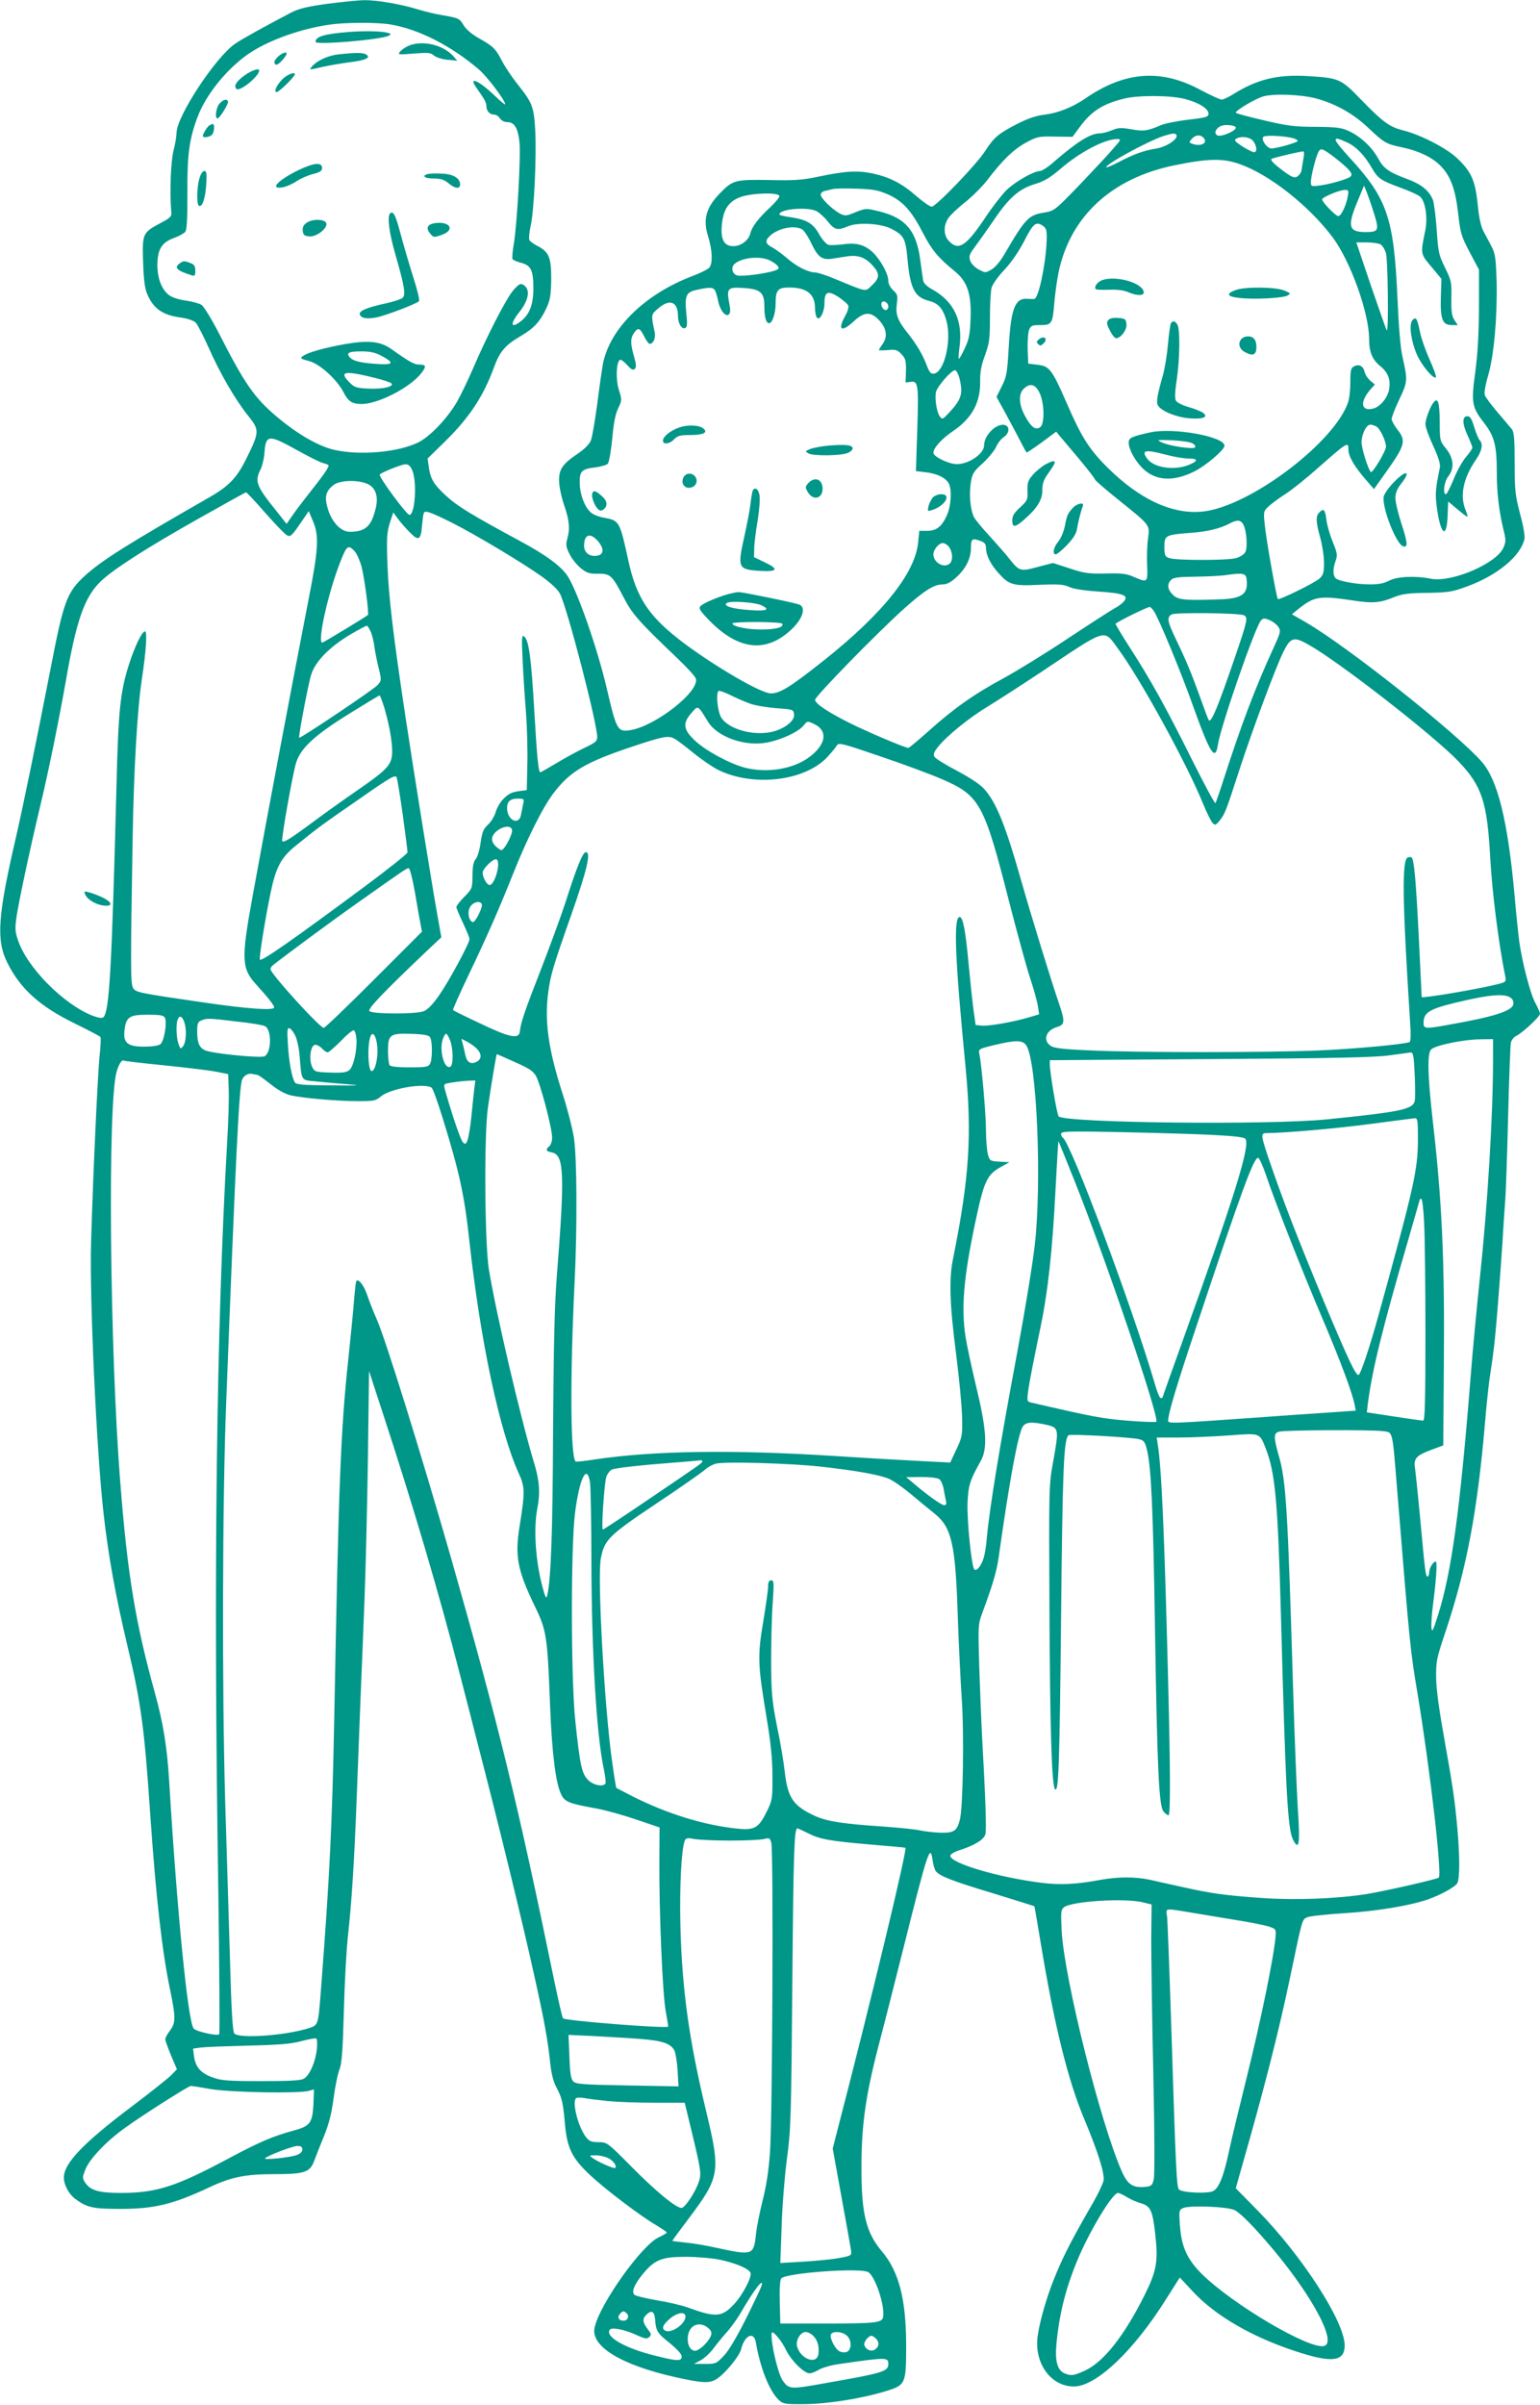 <?xml version="1.0" standalone="no"?>
<!DOCTYPE svg PUBLIC "-//W3C//DTD SVG 20010904//EN"
 "http://www.w3.org/TR/2001/REC-SVG-20010904/DTD/svg10.dtd">
<svg version="1.0" xmlns="http://www.w3.org/2000/svg"
 width="820pt" height="1280pt" viewBox="0 0 820 1280"
 preserveAspectRatio="xMidYMid meet">
<g transform="translate(0,1280) scale(0.1,-0.1)"
fill="#009688" stroke="none">
<path d="M1745 12780 c-110 -15 -151 -25 -195 -47 -139 -73 -259 -139 -297
-165 -104 -70 -313 -388 -313 -475 0 -17 -7 -60 -16 -94 -15 -58 -21 -231 -12
-324 3 -27 -2 -33 -57 -62 -96 -51 -98 -56 -93 -208 3 -93 9 -141 22 -170 33
-78 82 -112 179 -125 36 -5 68 -16 79 -27 10 -10 40 -69 68 -131 61 -138 142
-278 211 -364 61 -76 61 -86 -6 -222 -52 -107 -94 -152 -201 -213 -440 -252
-571 -335 -661 -416 -97 -89 -114 -135 -183 -492 -85 -434 -143 -716 -186
-905 -96 -414 -105 -544 -45 -663 68 -138 173 -233 358 -323 73 -36 135 -68
138 -73 3 -5 1 -51 -5 -103 -10 -98 -35 -642 -45 -988 -9 -293 29 -1112 66
-1440 25 -227 66 -451 128 -710 72 -302 90 -438 121 -895 30 -437 63 -732 106
-935 30 -146 30 -175 -1 -216 -14 -18 -25 -39 -25 -46 0 -7 14 -46 31 -87 l31
-73 -29 -30 c-15 -16 -113 -94 -218 -173 -253 -191 -355 -298 -355 -373 0 -39
26 -88 61 -114 62 -46 95 -53 239 -53 181 0 281 24 475 115 117 55 192 70 348
70 159 0 188 10 210 71 9 24 32 83 52 131 26 64 40 118 51 200 8 62 22 131 31
153 13 32 18 97 24 315 4 151 14 336 23 410 19 173 33 395 46 740 6 151 15
385 20 520 6 135 15 369 21 520 6 151 14 486 18 744 l6 470 67 -205 c166 -504
310 -993 418 -1414 34 -132 77 -298 95 -370 102 -391 236 -938 299 -1225 53
-236 73 -347 85 -462 6 -60 16 -102 33 -135 31 -58 36 -80 47 -205 12 -123 39
-175 135 -265 83 -77 268 -217 349 -264 31 -19 57 -36 57 -40 0 -3 -19 -14
-42 -25 -90 -40 -316 -357 -342 -481 -22 -98 138 -197 424 -262 151 -34 190
-36 229 -9 45 30 119 121 127 156 19 76 69 98 79 35 23 -135 72 -258 122 -305
23 -21 33 -23 136 -22 123 1 302 29 433 69 107 33 109 37 109 250 -1 242 -39
388 -130 495 -84 100 -109 201 -108 450 0 234 25 396 103 690 17 63 71 277
121 475 128 511 142 554 154 470 4 -28 12 -56 18 -63 21 -26 87 -52 303 -117
120 -37 220 -68 221 -69 2 -1 16 -85 33 -187 73 -444 147 -743 235 -950 71
-170 108 -286 101 -324 -4 -17 -27 -66 -52 -110 -110 -191 -155 -277 -197
-377 -47 -108 -90 -254 -102 -341 -19 -143 70 -267 193 -267 119 0 320 191
493 468 l71 112 70 -75 c118 -127 310 -239 539 -315 200 -67 269 -59 269 29
-1 127 -226 475 -462 716 l-118 120 34 120 c116 405 194 709 256 1005 65 312
63 304 90 317 14 6 105 16 203 22 172 11 346 40 443 74 70 25 143 66 154 86
13 25 13 143 0 291 -14 155 -25 227 -71 485 -26 144 -41 253 -42 315 -1 90 2
104 51 250 111 333 168 634 208 1095 8 99 20 209 25 245 22 142 29 203 43 375
8 99 20 257 26 350 5 94 13 197 15 230 3 33 10 229 15 435 5 206 12 387 15
401 3 14 16 31 28 36 32 15 127 103 127 118 0 7 -11 32 -24 56 -27 48 -70 214
-86 325 -5 39 -17 149 -25 245 -36 400 -90 618 -175 715 -134 153 -718 616
-938 743 l-73 42 38 31 c81 64 111 69 284 43 109 -17 146 -14 224 18 40 16 75
21 175 22 114 2 133 5 214 35 159 59 280 158 303 250 4 15 -5 69 -23 135 -26
100 -29 125 -29 271 0 127 -3 165 -15 180 -8 10 -43 51 -77 91 -33 39 -64 80
-67 91 -4 11 4 58 18 104 31 107 49 309 45 498 -4 127 -7 150 -27 188 -12 23
-31 60 -43 81 -13 25 -24 73 -29 128 -14 140 -32 184 -107 257 -54 54 -192
126 -287 151 -78 19 -112 45 -227 163 -109 113 -118 117 -284 127 -164 10
-273 -17 -403 -99 -23 -14 -49 -26 -57 -26 -9 0 -58 23 -110 50 -211 115 -404
101 -613 -42 -69 -48 -149 -80 -220 -88 -47 -6 -90 -21 -147 -50 -97 -50 -122
-70 -169 -143 -44 -70 -263 -297 -285 -297 -9 0 -45 25 -80 55 -78 69 -143
102 -235 122 -81 17 -145 13 -293 -18 -80 -17 -126 -20 -258 -17 -180 3 -193
0 -261 -70 -74 -76 -92 -139 -64 -228 23 -75 26 -142 8 -167 -7 -9 -44 -28
-83 -43 -259 -96 -448 -281 -485 -472 -5 -29 -19 -125 -30 -213 -12 -89 -27
-176 -34 -194 -9 -20 -36 -47 -72 -71 -80 -54 -99 -83 -97 -147 1 -29 13 -85
27 -126 28 -80 32 -126 16 -181 -8 -29 -6 -42 13 -79 12 -25 39 -58 60 -75 31
-25 46 -30 90 -29 66 1 76 -8 135 -121 48 -94 79 -129 294 -334 48 -46 90 -92
93 -103 22 -68 -217 -255 -351 -275 -66 -10 -72 2 -124 226 -49 209 -153 507
-206 592 -35 54 -115 114 -261 192 -250 135 -327 182 -385 235 -68 62 -86 92
-95 156 l-6 45 95 93 c128 126 202 238 259 394 30 82 60 117 139 163 75 44
107 79 142 156 18 40 22 67 23 151 0 114 -12 143 -75 175 -19 10 -37 23 -41
30 -4 8 -1 43 7 78 18 81 31 358 24 505 -7 127 -15 148 -96 249 -30 38 -68 95
-84 127 -32 61 -44 73 -128 120 -31 18 -62 45 -73 64 -23 38 -26 39 -119 55
-36 6 -92 20 -125 30 -86 27 -218 50 -284 49 -31 0 -119 -9 -196 -19z m333
-110 c150 -25 320 -111 470 -238 46 -39 142 -166 142 -187 0 -5 -26 17 -57 47
-84 80 -141 105 -97 42 44 -62 54 -80 54 -99 0 -26 18 -45 42 -45 10 0 23 -9
30 -20 8 -12 24 -20 40 -20 37 0 56 -32 64 -106 8 -73 -13 -441 -30 -541 -7
-40 -10 -77 -7 -82 3 -5 24 -14 47 -20 52 -14 64 -40 64 -137 0 -84 -20 -137
-66 -173 -55 -43 -60 -16 -9 48 52 65 60 122 22 145 -16 9 -24 5 -54 -29 -37
-43 -139 -240 -216 -420 -26 -60 -64 -139 -84 -174 -53 -90 -144 -185 -207
-216 -107 -52 -310 -70 -446 -39 -84 19 -197 84 -308 178 -116 98 -169 173
-302 434 -40 79 -84 150 -96 159 -12 8 -49 18 -82 23 -33 4 -72 16 -87 26 -41
27 -66 87 -67 160 0 86 22 123 87 147 28 10 55 25 62 34 8 10 11 73 11 207 -2
201 10 286 53 401 46 124 161 264 279 343 104 69 272 129 425 151 85 12 249
13 323 1z m4930 -394 c103 -28 198 -81 275 -154 88 -83 96 -88 186 -107 85
-18 157 -52 201 -97 53 -53 79 -122 94 -252 12 -108 17 -123 62 -209 l49 -92
0 -205 c-1 -143 -7 -246 -20 -342 -22 -162 -18 -185 49 -271 53 -69 66 -118
66 -260 0 -111 12 -207 35 -304 14 -54 14 -66 1 -96 -35 -85 -275 -188 -386
-167 -83 17 -182 12 -223 -10 -26 -14 -56 -20 -101 -20 -71 0 -164 16 -183 32
-16 13 -17 52 -1 94 10 29 9 41 -16 101 -15 37 -30 89 -33 115 -7 56 -15 65
-37 42 -21 -20 -20 -49 4 -136 11 -40 20 -100 20 -134 0 -50 -4 -64 -23 -82
-24 -23 -216 -117 -223 -110 -7 8 -64 328 -70 400 -7 65 -6 68 23 95 17 15 57
45 89 65 33 21 113 85 179 144 150 132 155 135 155 91 0 -36 32 -91 98 -166
l38 -44 61 86 c105 147 112 171 63 232 -16 21 -30 46 -30 55 0 9 18 57 41 105
45 95 45 100 16 230 -10 42 -20 166 -26 310 -19 424 -54 527 -252 743 -99 108
-102 124 -14 83 47 -22 91 -68 129 -134 33 -57 47 -67 156 -107 47 -17 93 -38
102 -47 28 -25 41 -112 27 -180 -26 -126 -26 -123 33 -193 l53 -64 -3 -100
c-3 -117 9 -146 59 -146 l31 0 -18 27 c-14 22 -17 46 -16 117 2 84 0 93 -34
162 -33 67 -36 82 -44 201 -5 70 -14 142 -20 158 -19 49 -59 83 -134 111 -102
38 -129 57 -159 113 -33 59 -94 116 -156 144 -39 18 -66 21 -176 22 -112 0
-150 5 -277 35 -82 19 -148 37 -148 40 0 13 105 75 147 87 57 16 202 10 281
-11z m-702 -2 c76 -19 129 -52 129 -79 0 -17 -12 -21 -108 -32 -59 -7 -124
-20 -145 -29 -71 -31 -94 -34 -158 -22 -53 9 -68 9 -103 -5 -23 -10 -53 -17
-67 -17 -48 0 -121 -46 -243 -152 -30 -27 -63 -48 -73 -48 -33 0 -133 -57
-179 -102 -24 -24 -75 -89 -112 -145 -101 -151 -142 -179 -192 -128 -32 31
-33 85 -4 126 11 16 52 55 91 85 38 31 91 84 116 117 80 105 140 163 205 198
59 32 67 34 155 32 l93 -1 39 53 c62 84 122 122 235 150 74 19 244 18 321 -1z
m273 -150 c15 -15 -79 -57 -98 -44 -19 11 -7 38 21 50 21 8 66 5 77 -6z m-315
-42 c12 -20 -51 -63 -105 -72 -69 -11 -126 -32 -205 -74 -35 -18 -64 -30 -64
-26 0 18 227 141 305 166 49 15 62 17 69 6z m146 -17 c23 -28 -18 -47 -65 -29
-14 6 -14 8 1 25 20 23 47 24 64 4z m478 -1 c12 -4 22 -10 22 -14 0 -8 -111
-40 -140 -40 -23 0 -55 44 -44 61 7 11 109 7 162 -7z m-214 -16 c19 -27 21
-58 3 -58 -7 0 -35 14 -62 31 -37 24 -45 33 -34 40 27 17 77 10 93 -13z m-743
-35 c-22 -27 -103 -113 -178 -192 -135 -140 -139 -143 -191 -152 -85 -13 -102
-31 -212 -219 -22 -39 -51 -73 -70 -84 -33 -19 -33 -19 -69 0 -20 11 -40 31
-45 46 -8 24 -5 34 22 70 18 24 64 89 102 144 82 122 136 169 222 195 48 14
80 34 133 79 104 90 235 159 303 160 23 0 22 -3 -17 -47z m1203 -73 c60 -50
73 -69 54 -82 -22 -14 -110 -39 -160 -45 -46 -6 -48 -5 -48 19 0 29 26 132 40
159 10 17 14 18 35 7 13 -7 49 -33 79 -58z m-195 8 c-4 -24 -8 -48 -9 -55 0
-6 -7 -19 -16 -27 -19 -19 -35 -12 -108 45 -31 25 -43 40 -35 44 38 13 165 42
170 39 4 -2 3 -23 -2 -46z m-336 -22 c158 -56 368 -222 493 -389 95 -127 194
-403 194 -540 0 -70 17 -111 59 -145 43 -35 57 -73 47 -127 -9 -45 -49 -92
-87 -100 -62 -14 -69 35 -14 100 l26 29 -25 20 c-13 12 -27 33 -30 47 -7 32
-30 43 -57 29 -16 -9 -19 -22 -19 -84 0 -40 -5 -88 -12 -107 -70 -207 -496
-534 -750 -578 -165 -28 -349 51 -529 229 -99 98 -140 163 -218 342 -79 182
-93 200 -157 207 l-49 6 -3 76 c-1 42 2 88 7 102 9 24 16 27 60 27 62 0 66 7
75 120 4 47 14 118 22 158 61 298 281 503 616 572 183 37 258 39 351 6z m712
-258 c30 -95 26 -103 -44 -103 -91 0 -99 30 -40 170 l32 77 13 -31 c7 -18 25
-68 39 -113z m-2586 97 c78 -35 125 -87 186 -206 46 -89 80 -130 168 -202 68
-55 90 -121 85 -252 -3 -83 -8 -110 -31 -159 -15 -32 -29 -57 -32 -55 -2 3 0
31 4 62 19 141 -30 244 -147 308 -24 13 -44 32 -46 44 -2 11 -9 58 -15 105
-20 162 -78 231 -223 266 -66 16 -68 16 -122 -5 -50 -21 -56 -21 -83 -8 -41
22 -103 82 -103 101 0 8 10 18 23 20 12 3 31 7 42 10 11 3 68 4 126 2 90 -3
115 -8 168 -31z m2448 -7 c-8 -50 -36 -108 -51 -108 -14 0 -86 74 -86 89 0 11
89 49 119 50 21 1 23 -2 18 -31z m-3027 -2 c0 -7 -22 -34 -49 -59 -63 -59 -98
-104 -106 -140 -10 -37 -50 -67 -90 -67 -52 0 -71 39 -60 126 9 74 39 115 100
136 63 22 205 25 205 4z m198 -80 c15 -8 42 -32 60 -55 36 -45 51 -49 108 -25
53 22 174 15 229 -13 68 -35 77 -52 87 -160 14 -158 38 -205 114 -224 52 -13
77 -43 95 -112 26 -104 -14 -267 -67 -275 -18 -3 -25 6 -40 45 -21 56 -54 111
-99 168 -55 68 -67 101 -60 156 6 45 5 52 -19 74 -15 14 -26 35 -26 50 0 33
-31 94 -70 139 -45 50 -94 67 -168 56 -34 -4 -70 -6 -81 -3 -11 3 -34 29 -50
58 -33 58 -67 77 -158 90 -29 4 -53 10 -53 14 0 29 150 42 198 17z m1208 -80
c16 -12 19 -25 17 -78 -5 -127 -43 -307 -66 -309 -7 -1 -24 0 -39 1 -64 4 -86
-56 -97 -262 -8 -133 -11 -153 -37 -204 l-28 -56 23 -42 c13 -22 48 -88 79
-146 30 -58 56 -107 58 -108 1 -2 37 22 80 53 l78 58 20 -25 c12 -13 58 -69
104 -123 45 -54 82 -102 82 -106 0 -5 57 -54 128 -111 169 -136 164 -130 155
-203 -5 -33 -7 -97 -5 -142 4 -94 3 -95 -71 -63 -37 17 -63 20 -149 18 -91 -2
-114 1 -192 27 l-89 29 -81 -21 c-91 -25 -99 -23 -148 39 -18 24 -66 78 -105
121 -40 43 -79 90 -87 105 -19 39 -27 119 -17 182 8 50 14 60 65 106 30 28 62
67 70 86 8 19 27 43 41 52 28 19 33 53 9 63 -43 16 -114 -50 -114 -107 0 -44
-80 -100 -145 -100 -43 0 -125 40 -125 60 0 27 45 76 109 119 96 66 141 149
140 258 -1 51 5 87 26 143 24 67 26 89 26 201 0 69 4 140 9 158 5 18 35 61 68
95 36 38 77 98 106 154 49 96 63 106 102 78z m-1286 -16 c11 -6 33 -39 50 -75
35 -73 56 -89 109 -82 20 3 57 9 83 13 59 8 97 -6 138 -53 36 -41 34 -64 -11
-105 -32 -31 -22 -33 -189 36 -47 20 -96 36 -110 36 -38 1 -100 32 -153 79
-27 23 -62 48 -78 56 -34 18 -37 35 -8 61 44 40 127 57 169 34z m3080 -80 c11
-6 24 -27 30 -48 10 -38 15 -420 4 -410 -3 3 -40 110 -84 237 l-78 231 55 0
c30 0 63 -5 73 -10z m-3257 -83 c18 -8 38 -21 46 -30 11 -15 10 -18 -11 -26
-42 -16 -176 -34 -202 -27 -28 7 -36 45 -13 63 39 32 128 41 180 20z m-285
-164 c5 -10 12 -35 16 -55 9 -48 40 -88 57 -71 9 9 9 25 1 65 -14 74 -6 82 82
75 85 -6 106 -24 106 -96 0 -59 9 -91 25 -91 18 0 35 53 35 107 0 69 12 83 71
83 96 0 139 -35 139 -113 0 -18 4 -38 9 -46 14 -22 41 27 41 75 0 62 17 70 74
34 25 -17 49 -37 53 -46 3 -9 -4 -33 -16 -54 -43 -77 -21 -91 45 -30 55 51 89
53 133 8 41 -43 49 -88 22 -127 -12 -16 -21 -31 -21 -34 0 -2 21 -2 48 0 41 4
50 2 72 -22 22 -23 25 -35 24 -89 l-2 -62 28 4 c39 6 42 -17 34 -263 l-7 -212
51 -6 c61 -7 107 -29 124 -60 17 -32 13 -119 -10 -169 -27 -61 -56 -83 -106
-83 l-41 0 -6 -60 c-15 -163 -186 -378 -499 -627 -183 -145 -236 -178 -286
-178 -51 0 -290 139 -462 267 -187 141 -253 239 -297 443 -45 206 -47 210
-129 225 -21 3 -49 13 -62 22 -35 22 -65 93 -67 158 -2 68 9 79 85 88 28 4 57
12 64 19 7 7 17 65 24 133 7 83 17 133 32 163 20 42 20 45 3 98 -17 55 -14
147 6 159 5 3 22 -9 38 -27 22 -25 33 -30 41 -21 9 8 8 24 -4 66 -20 69 -20
97 0 125 21 31 31 28 54 -18 11 -22 24 -40 29 -40 20 0 33 31 27 62 -20 95
-20 93 18 126 62 54 106 37 106 -40 0 -40 21 -74 40 -63 9 5 10 25 5 71 -10
100 -3 119 53 131 71 16 90 15 100 -4z m922 -84 c0 -10 -6 -19 -14 -19 -15 0
-29 27 -21 40 9 15 35 -1 35 -21z m379 -383 c20 -82 11 -112 -59 -186 -30 -32
-33 -33 -46 -16 -17 24 -28 98 -20 131 8 30 82 115 101 115 7 0 18 -20 24 -44z
m427 -78 c26 -57 27 -166 2 -182 -25 -16 -48 1 -80 60 -33 60 -36 116 -8 144
34 34 64 26 86 -22z m1793 -178 c19 -10 51 -77 51 -107 0 -23 -73 -145 -81
-135 -15 17 -49 125 -49 158 0 43 25 94 46 94 8 0 23 -4 33 -10z m-5739 -130
c58 -32 117 -62 133 -65 15 -4 27 -9 27 -12 0 -12 -30 -55 -99 -142 -42 -53
-87 -113 -100 -133 l-25 -36 -49 62 c-113 140 -122 163 -90 227 9 18 19 58 21
89 8 99 20 100 182 10z m606 -105 c25 -61 14 -235 -16 -235 -15 0 -167 206
-158 215 12 12 116 54 136 54 17 1 27 -8 38 -34z m-242 -69 c46 -19 63 -68 46
-133 -23 -95 -55 -123 -138 -123 -47 0 -96 52 -117 124 -18 62 -11 92 31 125
32 25 125 29 178 7z m-541 -156 c53 -60 105 -114 116 -119 17 -9 25 -2 67 59
l48 70 24 -57 c31 -74 27 -148 -22 -398 -88 -451 -226 -1181 -302 -1600 -60
-329 -58 -379 20 -464 61 -67 96 -111 96 -122 0 -18 -139 -8 -374 26 -356 52
-365 54 -378 79 -13 22 -13 121 -2 781 6 375 25 700 49 858 23 152 30 257 17
257 -16 0 -55 -81 -86 -178 -46 -146 -56 -242 -66 -652 -25 -972 -38 -1192
-69 -1223 -7 -7 -25 -4 -56 7 -156 60 -353 259 -400 405 -15 44 -16 62 -6 128
13 84 70 353 125 583 47 196 98 450 136 663 56 324 99 448 185 532 66 64 245
179 522 335 137 77 250 140 253 140 4 0 50 -49 103 -110z m992 -51 c127 -64
376 -213 480 -287 51 -37 86 -70 97 -92 41 -84 198 -689 198 -763 0 -21 -11
-30 -66 -56 -36 -17 -103 -53 -149 -81 -46 -27 -85 -50 -88 -50 -10 0 -18 83
-32 327 -16 277 -29 375 -53 395 -14 12 -15 -1 -9 -132 4 -80 12 -203 18 -275
5 -71 9 -193 7 -270 l-3 -140 -25 -3 c-53 -6 -69 -13 -99 -43 -17 -16 -35 -48
-41 -69 -6 -22 -24 -52 -41 -68 -25 -23 -32 -40 -40 -97 -5 -38 -17 -77 -26
-87 -12 -14 -17 -38 -17 -88 -1 -68 -2 -70 -44 -113 -23 -23 -42 -48 -42 -54
0 -6 16 -44 35 -84 19 -41 35 -79 35 -86 0 -22 -106 -219 -160 -297 -33 -48
-62 -79 -83 -87 -39 -17 -274 -16 -290 0 -11 11 69 95 300 315 l83 78 -20 112
c-32 179 -127 769 -170 1055 -65 430 -91 646 -97 817 -5 139 -3 169 12 219
l19 58 25 -34 c14 -19 43 -52 64 -73 46 -47 58 -40 64 36 3 29 6 59 9 66 5 18
30 10 149 -49z m4215 -10 c18 -32 24 -123 11 -147 -6 -12 -28 -26 -49 -32 -47
-13 -322 -13 -356 0 -23 8 -26 15 -26 60 0 61 6 64 135 74 92 6 161 23 212 50
39 21 60 20 73 -5z m-3435 -90 c35 -42 30 -73 -11 -77 -37 -4 -64 19 -64 53 0
62 33 73 75 24z m2039 1 c19 -7 26 -17 26 -35 0 -39 24 -88 67 -135 56 -63 77
-69 219 -62 101 4 129 2 158 -12 22 -10 79 -19 155 -24 134 -9 164 -21 134
-54 -10 -11 -31 -27 -48 -35 -16 -9 -127 -80 -245 -158 -118 -79 -273 -174
-344 -213 -157 -84 -270 -164 -401 -282 -55 -49 -104 -90 -108 -90 -18 0 -213
83 -310 131 -120 60 -187 105 -187 125 0 18 335 361 475 486 109 97 158 128
205 128 21 0 43 11 71 37 52 47 79 101 79 158 0 49 7 53 54 35z m-170 -32 c19
-27 21 -69 4 -86 -29 -29 -88 3 -88 48 0 25 29 60 50 60 10 0 26 -10 34 -22z
m-3166 -21 c11 -12 28 -49 37 -82 16 -61 41 -253 34 -258 -23 -17 -238 -147
-243 -147 -28 0 31 265 96 430 34 87 42 93 76 57z m4750 -151 c9 -79 -25 -103
-153 -106 -179 -6 -214 -2 -240 25 -29 28 -32 57 -9 79 12 13 40 16 127 17 62
1 137 4 167 9 90 13 105 9 108 -24z m-494 -168 c28 -43 144 -323 209 -506 91
-254 118 -296 132 -205 15 99 200 632 230 662 11 12 19 12 45 1 17 -7 38 -23
47 -36 14 -22 12 -30 -30 -121 -93 -203 -168 -401 -259 -683 -22 -69 -43 -129
-46 -134 -3 -5 -60 101 -127 235 -135 271 -215 416 -329 593 -42 65 -76 122
-76 126 0 7 168 90 182 90 4 0 14 -10 22 -22z m479 -22 c23 -11 20 -27 -43
-211 -94 -276 -132 -367 -144 -347 -4 6 -24 60 -45 119 -46 128 -75 198 -130
312 -45 94 -49 115 -23 131 20 12 356 8 385 -4z m-4649 -88 c8 -18 17 -55 20
-83 4 -27 14 -78 23 -113 15 -63 15 -64 -8 -89 -22 -24 -411 -285 -416 -279
-5 5 48 285 64 336 22 70 97 147 208 213 44 26 83 47 88 47 4 0 14 -15 21 -32z
m3979 -90 c118 -159 366 -611 452 -823 20 -49 44 -97 52 -105 13 -13 17 -12
38 14 27 34 33 49 105 271 69 212 193 544 233 625 39 79 56 84 135 39 164 -92
671 -487 799 -622 124 -130 152 -216 168 -512 11 -193 45 -459 81 -636 4 -23
1 -26 -43 -37 -113 -28 -402 -76 -403 -68 0 1 -7 141 -15 311 -15 301 -25 418
-38 431 -3 4 -13 4 -21 1 -32 -12 -29 -228 12 -871 5 -71 4 -110 -3 -112 -40
-13 -297 -36 -480 -44 -279 -12 -972 -12 -1218 0 -145 6 -194 12 -212 24 -44
29 -26 83 32 100 43 13 45 28 13 122 -47 138 -143 450 -200 649 -87 307 -135
424 -200 497 -22 24 -76 60 -144 96 -60 31 -114 65 -120 74 -8 13 -4 25 20 55
47 58 165 154 265 214 49 30 178 113 285 184 355 237 329 229 407 123z m-1958
-293 c28 -10 91 -20 140 -24 88 -6 90 -7 93 -33 4 -30 -38 -67 -97 -87 -100
-33 -249 3 -291 71 -19 32 -29 126 -14 141 4 3 32 -7 63 -22 31 -16 79 -36
106 -46z m-1947 -27 c30 -104 45 -203 39 -250 -7 -53 -35 -81 -186 -185 -68
-47 -174 -122 -235 -168 -116 -86 -154 -110 -163 -102 -7 8 55 358 74 419 25
78 99 146 283 260 85 53 158 97 161 97 3 1 15 -32 27 -71z m1722 -69 c50 -82
200 -134 317 -110 76 15 163 56 190 88 22 27 22 27 58 10 74 -35 65 -107 -23
-174 -86 -66 -227 -89 -347 -58 -82 22 -210 91 -267 146 -60 57 -64 91 -16
145 36 41 32 44 88 -47z m-179 -90 c11 -5 56 -39 100 -75 43 -35 102 -75 129
-89 187 -95 467 -63 587 68 22 24 44 51 49 60 9 16 30 11 231 -58 122 -41 270
-96 330 -122 201 -88 223 -128 358 -658 41 -159 90 -339 110 -400 20 -60 39
-129 42 -152 l6 -41 -54 -16 c-80 -24 -215 -48 -252 -44 l-32 3 -12 85 c-6 47
-18 162 -27 256 -15 163 -29 234 -46 234 -34 0 -25 -221 31 -795 35 -367 21
-589 -66 -1022 -23 -109 -18 -247 16 -509 17 -132 31 -284 32 -339 2 -94 0
-104 -31 -169 l-32 -69 -143 7 c-78 4 -293 16 -477 28 -538 34 -958 28 -1268
-18 -57 -9 -105 -14 -107 -12 -28 28 -30 454 -5 963 14 291 12 655 -4 760 -8
50 -34 153 -59 230 -78 241 -99 393 -77 550 12 87 24 129 123 410 83 236 105
330 77 330 -17 0 -47 -73 -110 -270 -23 -71 -82 -231 -130 -355 -87 -223 -107
-281 -112 -330 -5 -42 -56 -31 -212 44 -77 36 -142 68 -144 71 -2 2 34 84 81
182 98 205 164 354 237 538 75 189 161 361 218 435 89 116 169 163 416 246
169 56 195 61 227 43z m-1446 -408 c14 -101 25 -190 25 -197 0 -7 -102 -88
-227 -181 -386 -286 -549 -400 -559 -390 -6 6 27 211 56 352 29 140 56 192
138 257 112 91 142 113 338 248 163 114 190 129 196 113 4 -10 19 -101 33
-202z m641 62 c-3 -16 -9 -43 -12 -60 -12 -59 -74 -27 -74 37 0 35 17 50 58
50 32 0 34 -2 28 -27z m-60 -137 c8 -21 -44 -118 -59 -110 -30 17 -47 39 -47
59 0 45 92 89 106 51z m-74 -197 c-5 -48 -28 -99 -45 -99 -14 0 -37 40 -37 66
0 21 57 77 73 71 7 -2 11 -17 9 -38z m-442 -141 c12 -73 26 -149 30 -170 l7
-36 -256 -256 c-141 -141 -261 -256 -267 -256 -21 0 -284 289 -284 313 0 5 6
15 14 21 67 53 313 235 451 332 239 169 259 183 271 184 6 0 21 -57 34 -132z
m355 -58 c9 -14 -35 -102 -48 -97 -22 7 -30 56 -13 82 17 25 50 33 61 15z
m5482 -502 c8 -6 13 -21 11 -32 -5 -36 -106 -68 -353 -111 -115 -21 -125 -20
-125 11 0 55 30 74 170 108 183 44 265 51 297 24z m-7169 -104 c13 -24 -4
-126 -24 -141 -10 -8 -46 -13 -86 -13 -89 0 -113 20 -105 87 8 71 26 83 123
83 65 0 85 -3 92 -16z m102 -20 c15 -37 12 -107 -4 -130 -14 -18 -15 -18 -25
9 -12 31 -15 106 -5 131 9 24 23 19 34 -10z m279 0 c74 -8 142 -19 152 -25 37
-19 35 -140 -2 -160 -21 -11 -265 13 -313 30 -34 13 -46 40 -46 101 0 43 3 52
23 60 30 12 35 12 186 -6z m313 -75 c9 -18 20 -65 23 -104 12 -143 6 -132 88
-140 39 -4 115 -11 167 -15 79 -6 65 -8 -88 -6 -151 1 -184 4 -192 16 -16 26
-32 111 -37 204 -5 73 -3 88 8 84 8 -2 22 -20 31 -39z m326 -18 c4 -58 -15
-145 -37 -165 -15 -13 -35 -16 -102 -14 -81 3 -84 4 -97 31 -19 40 -8 117 17
117 10 0 26 -9 36 -20 10 -11 23 -20 30 -20 6 0 37 27 70 60 32 34 63 59 69
57 6 -2 12 -23 14 -46z m112 -62 c0 -56 -15 -109 -31 -109 -21 0 -24 158 -3
191 14 24 34 -24 34 -82z m280 71 c13 -20 13 -117 0 -141 -10 -17 -22 -19
-110 -19 -66 0 -101 4 -106 12 -4 7 -8 41 -8 76 0 87 11 94 127 90 64 -2 90
-7 97 -18z m106 -15 c17 -40 19 -131 3 -141 -33 -20 -63 90 -40 149 14 35 19
34 37 -8z m144 -47 c27 -29 25 -56 -5 -70 -30 -14 -50 0 -58 41 -3 16 -9 41
-13 56 l-7 27 31 -16 c17 -9 41 -26 52 -38z m5410 -60 c0 -295 -29 -772 -70
-1158 -16 -151 -39 -392 -50 -535 -56 -704 -101 -1033 -173 -1260 -27 -85 -32
-95 -35 -67 -2 18 2 72 8 120 17 128 24 232 15 232 -14 0 -34 -34 -35 -57 0
-13 -4 -23 -9 -23 -10 0 -13 27 -41 330 -11 118 -23 230 -26 250 -7 48 8 65
86 94 l65 24 3 423 c5 566 -10 881 -60 1314 -26 231 -29 348 -8 370 22 22 171
53 258 54 l72 1 0 -112z m-2485 78 c56 -85 83 -725 45 -1061 -13 -111 -51
-343 -95 -580 -91 -486 -146 -822 -160 -975 -3 -41 -11 -91 -17 -110 -13 -43
-38 -74 -50 -62 -15 15 -40 262 -36 357 4 91 13 118 70 220 38 66 31 170 -25
400 -25 105 -50 222 -56 262 -23 154 -10 312 50 598 49 234 64 265 144 308
l40 22 -52 3 c-51 3 -53 4 -63 40 -5 20 -10 78 -10 128 0 85 -23 346 -35 405
-6 26 -4 27 77 47 117 28 154 28 173 -2z m2068 -156 c3 -66 3 -129 0 -140 -12
-44 -75 -57 -468 -97 -312 -31 -1392 -19 -1428 16 -9 9 -47 235 -47 277 l0 22
858 6 c658 4 879 9 952 20 52 7 102 14 111 15 14 1 17 -17 22 -119z m-4827 84
c111 -49 124 -57 145 -85 23 -32 89 -281 89 -334 0 -18 -7 -38 -15 -45 -22
-18 -18 -27 14 -33 65 -13 69 -115 26 -657 -12 -151 -17 -365 -20 -815 -2
-546 -11 -798 -31 -885 -5 -20 -10 -13 -24 40 -38 136 -50 315 -29 421 16 82
12 148 -16 240 -75 249 -205 807 -242 1035 -22 137 -26 714 -5 859 15 107 45
285 47 285 2 0 29 -12 61 -26z m-1826 -34 c118 -12 242 -27 275 -34 l60 -12 3
-84 c2 -47 -2 -168 -8 -270 -58 -1014 -74 -2289 -48 -3962 6 -433 9 -790 5
-794 -10 -10 -119 14 -135 30 -31 30 -90 629 -132 1331 -11 172 -32 300 -75
455 -103 372 -146 628 -184 1115 -57 712 -69 2038 -19 2195 12 39 27 62 37 56
3 -3 103 -14 221 -26z m490 -50 c5 0 36 -22 70 -49 40 -32 78 -53 108 -60 65
-15 249 -31 359 -31 83 0 94 2 121 25 50 42 228 73 270 47 7 -5 34 -80 61
-168 88 -285 114 -404 141 -654 57 -520 159 -1002 261 -1228 35 -75 35 -102 5
-289 -25 -155 -10 -232 83 -423 61 -126 66 -157 80 -525 10 -257 30 -414 59
-474 19 -40 42 -49 187 -75 50 -9 146 -36 213 -59 l124 -42 -1 -170 c-2 -275
17 -721 34 -809 8 -44 14 -80 13 -81 -14 -11 -546 31 -560 44 -4 3 -25 96 -48
206 -194 943 -294 1352 -550 2250 -155 540 -346 1155 -393 1262 -19 43 -42
101 -51 129 -18 56 -52 97 -60 73 -2 -8 -7 -52 -11 -99 -3 -47 -17 -186 -30
-310 -41 -380 -52 -669 -75 -1905 -11 -567 -24 -843 -70 -1440 -16 -208 -14
-201 -68 -219 -120 -38 -366 -56 -394 -28 -9 9 -16 112 -24 415 -7 221 -18
591 -25 822 -17 589 -15 1594 5 2110 51 1318 69 1686 85 1729 10 24 34 37 59
30 8 -2 17 -4 22 -4z m1155 -77 c-3 -27 -10 -92 -15 -145 -5 -53 -15 -109 -20
-124 -9 -24 -13 -25 -25 -13 -12 13 -50 122 -89 256 -15 52 -15 53 7 58 30 6
75 12 115 14 l33 1 -6 -47z m5025 -262 c0 -165 -18 -248 -210 -941 -48 -174
-95 -313 -106 -317 -14 -5 -56 84 -176 370 -157 378 -231 570 -307 794 -37
111 -38 123 -8 123 93 0 379 25 557 49 118 16 223 29 233 30 15 1 17 -10 17
-108z m-1086 19 c115 -6 161 -12 168 -21 25 -39 -58 -305 -336 -1078 -58 -162
-106 -296 -106 -298 0 -2 -4 -3 -10 -3 -5 0 -19 33 -30 73 -120 410 -448 1286
-491 1313 -5 3 -9 12 -9 20 0 14 37 15 328 9 180 -4 398 -10 486 -15z m-744
-240 c166 -414 456 -1268 437 -1286 -3 -3 -68 -1 -145 5 -145 12 -183 19 -521
97 -22 5 -23 8 -17 57 7 53 30 168 65 337 41 195 65 412 82 752 7 136 14 247
15 245 1 -1 39 -94 84 -207z m1020 30 c46 -139 195 -518 303 -770 97 -229 158
-393 170 -456 l6 -31 -172 -12 c-95 -6 -237 -16 -317 -22 -495 -35 -510 -36
-510 -19 0 36 46 190 145 485 249 748 313 921 335 913 6 -2 24 -42 40 -88z
m843 -257 c4 -71 7 -336 7 -590 0 -364 -3 -463 -12 -463 -7 0 -78 10 -156 22
l-144 22 6 51 c23 177 80 407 215 869 33 115 61 211 61 213 0 2 4 3 8 3 5 0
12 -57 15 -127z m-2008 -1076 c63 -15 64 -22 33 -194 -23 -126 -23 -136 -20
-783 3 -642 12 -944 30 -962 19 -19 24 128 32 927 8 778 14 930 39 957 7 8
332 -10 376 -21 26 -6 32 -14 42 -56 23 -93 33 -312 43 -955 12 -751 21 -943
46 -971 9 -11 21 -19 26 -19 11 0 10 236 -2 715 -20 786 -35 1138 -56 1263
l-5 32 115 0 c64 0 184 5 267 11 173 13 165 15 199 -70 50 -128 64 -281 80
-866 26 -966 36 -1160 66 -1217 31 -60 37 -20 25 159 -6 92 -18 389 -26 658
-28 938 -37 1095 -75 1225 -29 103 -29 123 0 131 32 9 492 11 553 3 55 -8 50
15 77 -319 69 -845 68 -838 110 -1090 66 -402 129 -947 111 -967 -7 -8 -283
-71 -381 -87 -154 -25 -377 -34 -553 -22 -204 14 -274 24 -427 58 -63 14 -142
31 -175 39 -78 17 -172 17 -265 0 -128 -24 -214 -28 -312 -16 -233 29 -488
105 -488 144 0 8 22 22 53 31 79 26 127 56 134 84 6 24 1 187 -17 506 -5 94
-12 269 -16 390 -6 211 -6 222 16 280 56 151 78 226 88 300 57 405 103 655
128 693 16 25 48 27 129 9z m-1836 -194 c0 -9 1 -8 -309 -218 -118 -80 -217
-145 -220 -145 -9 0 8 254 19 282 5 15 18 31 28 37 18 9 151 24 363 40 58 5
108 9 113 10 4 0 7 -2 6 -6z m631 -28 c191 -21 316 -44 364 -65 23 -10 77 -48
121 -85 44 -37 100 -83 124 -102 89 -73 109 -163 121 -548 5 -148 15 -344 21
-434 13 -180 7 -582 -10 -645 -15 -60 -32 -71 -104 -69 -35 1 -83 7 -107 12
-25 6 -115 15 -200 21 -211 14 -295 27 -358 55 -118 54 -147 96 -163 233 -5
48 -23 157 -41 242 -27 137 -31 176 -32 340 0 102 3 242 8 313 8 115 7 127 -7
127 -12 0 -17 -9 -17 -33 0 -18 -12 -102 -26 -187 -31 -184 -29 -229 17 -505
23 -138 32 -224 32 -315 1 -116 -1 -129 -25 -180 -50 -103 -68 -113 -184 -99
-170 21 -352 78 -529 166 -49 25 -91 47 -93 48 -2 2 -12 63 -22 136 -41 281
-80 981 -61 1084 19 101 41 123 298 295 128 85 243 166 257 179 14 13 40 27
58 32 47 12 399 2 558 -16z m-1228 -86 c3 -24 7 -209 7 -410 1 -492 27 -931
66 -1113 8 -38 12 -73 9 -77 -12 -20 -66 -9 -93 19 -33 33 -43 79 -68 317 -23
224 -24 923 -1 1105 24 186 64 265 80 159z m1860 19 c9 -7 18 -29 22 -48 3
-19 9 -47 12 -62 5 -21 3 -28 -9 -28 -14 0 -93 56 -167 120 l-35 29 81 1 c49
0 86 -5 96 -12z m-701 -1883 c64 -33 115 -42 334 -61 99 -8 183 -16 186 -17
12 -4 -186 -827 -364 -1511 l-23 -90 47 -259 c26 -142 49 -271 51 -285 3 -25
0 -27 -67 -39 -38 -7 -124 -15 -190 -19 l-120 -7 7 194 c3 107 16 268 28 359
21 154 23 216 29 945 6 691 10 815 27 815 3 0 27 -11 55 -25z m-411 -40 c80 0
159 4 177 8 30 8 33 6 40 -20 12 -42 6 -1474 -7 -1646 -7 -100 -20 -184 -40
-260 -15 -62 -32 -143 -35 -180 -12 -109 -17 -111 -215 -68 -52 12 -125 24
-162 27 -38 4 -68 8 -68 9 0 2 38 54 85 116 169 225 173 248 95 574 -92 383
-128 646 -137 985 -5 208 5 407 23 454 6 15 13 17 53 9 25 -4 111 -8 191 -8z
m2193 -328 l49 -12 -2 -180 c0 -99 4 -421 11 -715 7 -334 8 -548 2 -570 -8
-31 -13 -35 -47 -38 -64 -5 -91 12 -122 81 -113 254 -307 1026 -321 1282 -5
98 -4 112 12 125 39 32 319 50 418 27z m241 -52 c50 -9 159 -26 241 -40 83
-13 168 -30 190 -37 39 -13 40 -15 37 -53 -9 -109 -78 -447 -157 -764 -35
-141 -76 -309 -90 -375 -29 -137 -54 -199 -85 -216 -28 -15 -165 -9 -182 8
-13 13 -17 98 -43 917 -9 275 -18 517 -21 538 -7 43 -12 42 110 22z m-2922
-675 c123 -9 169 -24 189 -62 6 -12 14 -59 17 -106 l5 -85 -272 5 c-235 4
-274 7 -288 21 -13 13 -18 42 -21 132 l-5 116 129 -6 c71 -4 182 -10 246 -15z
m-1715 -56 c-7 -67 -38 -138 -69 -156 -17 -10 -75 -13 -228 -13 -179 0 -212 3
-259 20 -63 23 -90 55 -98 113 l-5 40 43 6 c24 3 139 7 254 10 164 4 225 9
280 24 39 10 74 17 79 14 5 -3 6 -29 3 -58z m-567 -211 c102 -18 469 -25 524
-10 l28 8 -3 -80 c-5 -96 -18 -115 -98 -137 -120 -33 -182 -59 -351 -149 -284
-152 -387 -185 -576 -185 -117 0 -162 13 -190 54 -16 25 -16 29 1 71 20 54
111 150 209 220 89 65 338 223 351 224 6 1 53 -7 105 -16z m2115 -64 c50 -5
162 -9 251 -9 l160 0 42 -174 c45 -187 48 -209 31 -253 -20 -55 -73 -133 -90
-133 -30 0 -140 91 -270 223 -125 126 -127 127 -172 127 -37 0 -49 5 -66 26
-42 54 -76 185 -54 208 4 4 24 4 43 1 19 -4 76 -11 125 -16z m-1625 -258 c0
-12 -11 -23 -32 -30 -37 -13 -176 -27 -167 -17 14 15 146 65 172 66 20 0 27
-5 27 -19z m1629 -46 c27 -13 47 -42 37 -52 -5 -6 -88 30 -118 51 -22 16 -22
16 15 16 21 0 51 -7 66 -15z m2761 -207 c19 -12 53 -27 75 -33 51 -15 62 -37
76 -161 17 -149 8 -198 -56 -327 -109 -218 -218 -356 -317 -402 -60 -28 -76
-30 -112 -14 -36 17 -49 66 -41 152 14 156 48 294 109 442 62 153 189 365 219
365 6 0 28 -10 47 -22z m575 -70 c34 -18 109 -95 212 -218 206 -248 330 -484
265 -504 -74 -24 -490 221 -655 385 -76 77 -106 143 -114 253 -6 83 -5 86 18
96 37 15 238 7 274 -12z m-2744 -263 c86 -18 157 -48 165 -70 9 -23 -43 -121
-90 -170 -62 -66 -97 -68 -237 -17 -31 12 -106 30 -168 40 -62 11 -117 24
-123 30 -16 16 -2 52 42 107 65 80 103 95 231 95 59 0 140 -7 180 -15z m791
-66 c38 -20 92 -183 80 -241 -6 -29 -44 -33 -302 -33 l-245 0 -3 114 c-2 69 1
118 8 126 24 29 416 58 462 34z m-568 -76 c-3 -10 -40 -88 -82 -173 -50 -99
-92 -170 -118 -197 -39 -41 -43 -43 -100 -43 l-59 0 35 19 c19 10 50 38 68 62
18 24 50 64 73 89 22 25 51 66 66 90 77 134 135 209 117 153z m-717 -144 c16
-16 5 -39 -17 -39 -25 0 -35 18 -20 35 15 18 22 19 37 4z m151 -30 c5 -64 11
-75 77 -127 40 -33 65 -60 65 -72 0 -27 -24 -26 -146 5 -156 39 -261 99 -238
136 9 16 78 3 143 -27 46 -21 57 -22 68 -11 12 11 11 17 -5 38 -31 40 -33 58
-11 80 27 27 43 20 47 -22z m162 13 c0 -38 -71 -89 -105 -76 -24 10 -18 30 20
63 40 35 85 42 85 13z m120 -60 c16 -13 21 -24 16 -40 -11 -33 -62 -82 -85
-82 -28 0 -45 39 -37 84 10 55 62 74 106 38z m416 -119 c27 -55 95 -123 125
-123 10 0 33 9 51 20 18 10 65 24 103 29 256 37 265 37 265 1 0 -40 -26 -48
-328 -101 -195 -35 -200 -35 -234 12 -25 34 -65 203 -59 253 2 20 54 -41 77
-91z m144 77 c23 -23 33 -56 28 -96 -7 -61 -96 -29 -114 40 -8 33 19 76 46 76
11 0 29 -9 40 -20z m181 -1 c28 -28 23 -83 -9 -87 -13 -2 -30 2 -38 9 -23 19
-46 69 -40 85 8 21 63 17 87 -7z m154 -15 c19 -20 16 -43 -7 -58 -21 -13 -51
2 -56 26 -3 16 23 48 38 48 5 0 16 -7 25 -16z"/>
<path d="M1860 12630 c-130 -10 -180 -24 -180 -53 0 -18 352 12 390 33 13 8
13 9 0 14 -32 10 -119 13 -210 6z"/>
<path d="M2175 12556 c-17 -7 -37 -21 -45 -31 -13 -16 -10 -17 73 -10 76 6 90
5 107 -10 12 -10 42 -20 72 -23 l53 -5 -24 27 c-55 59 -164 83 -236 52z"/>
<path d="M1482 12500 c-23 -22 -27 -35 -13 -44 8 -5 40 25 55 52 11 20 -18 14
-42 -8z"/>
<path d="M1805 12511 c-58 -6 -117 -33 -145 -66 -15 -18 -16 -18 62 0 35 8 98
18 142 24 82 10 113 24 86 41 -16 10 -49 11 -145 1z"/>
<path d="M1304 12400 c-45 -32 -61 -57 -45 -73 17 -17 121 67 121 98 0 14 -39
1 -76 -25z"/>
<path d="M1516 12389 c-35 -27 -63 -79 -43 -79 13 0 97 82 97 95 0 12 -29 3
-54 -16z"/>
<path d="M1170 12250 c-19 -19 -28 -80 -12 -80 12 0 62 82 56 91 -8 14 -23 10
-44 -11z"/>
<path d="M1114 12132 c-11 -7 -34 -45 -34 -56 0 -11 36 -6 48 6 13 13 17 58 5
58 -5 0 -13 -4 -19 -8z"/>
<path d="M1590 11895 c-110 -53 -157 -104 -86 -92 19 3 52 17 74 32 22 15 62
32 89 39 37 9 48 17 48 32 0 32 -44 28 -125 -11z"/>
<path d="M1062 11851 c-14 -46 -16 -138 -3 -146 18 -10 34 38 39 112 4 60 2
73 -10 73 -9 0 -20 -17 -26 -39z"/>
<path d="M2278 11874 c-35 -10 -17 -24 31 -24 38 0 56 -6 79 -25 35 -30 62
-32 62 -7 0 34 -37 56 -98 58 -31 2 -65 0 -74 -2z"/>
<path d="M2077 11664 c-16 -16 -5 -103 28 -217 49 -170 56 -215 39 -232 -8 -7
-49 -21 -92 -30 -98 -21 -143 -40 -136 -59 8 -20 36 -25 89 -15 47 9 212 72
226 86 5 5 -10 64 -32 133 -22 69 -52 172 -67 229 -26 97 -38 121 -55 105z"/>
<path d="M1632 11614 c-16 -11 -22 -24 -20 -42 2 -22 9 -28 35 -30 39 -4 100
45 90 71 -8 22 -75 23 -105 1z"/>
<path d="M2313 11612 c-37 -6 -46 -26 -24 -53 19 -23 20 -24 63 -9 74 26 44
75 -39 62z"/>
<path d="M955 11397 c-29 -22 -12 -38 63 -61 19 -7 22 -4 22 24 0 24 -6 33
-26 40 -33 13 -37 13 -59 -3z"/>
<path d="M1844 10970 c-115 -20 -203 -45 -230 -64 -18 -13 -15 -15 30 -27 57
-14 149 -97 185 -166 25 -50 46 -63 98 -63 89 1 259 89 317 165 28 36 25 45
-14 45 -24 0 -50 14 -147 83 -57 40 -119 47 -239 27z m186 -63 c75 -40 66 -51
-35 -43 -84 6 -122 17 -137 40 -13 19 3 26 66 26 46 0 74 -6 106 -23z m-30
-119 c41 -10 79 -23 84 -28 17 -17 -46 -32 -122 -28 -65 3 -75 6 -103 35 -57
57 -22 62 141 21z"/>
<path d="M7520 11095 c-19 -23 -6 -113 25 -183 26 -58 88 -132 101 -120 3 4
-12 46 -34 95 -22 49 -46 117 -52 151 -14 69 -21 79 -40 57z"/>
<path d="M7633 10658 c-18 -22 -43 -89 -43 -116 0 -14 18 -65 41 -114 29 -63
39 -97 36 -116 -23 -110 -26 -140 -17 -206 19 -150 53 -181 58 -52 l3 77 48
-40 c27 -23 51 -41 54 -41 3 0 -1 16 -9 35 -32 77 -13 170 55 269 32 46 39 84
20 103 -6 6 -19 37 -29 69 -13 44 -22 59 -36 59 -29 0 -29 -38 0 -101 14 -31
26 -61 26 -66 0 -5 -15 -28 -34 -50 -19 -22 -49 -75 -66 -119 -18 -43 -36 -79
-41 -79 -18 0 -9 68 12 94 34 43 30 96 -10 147 -34 42 -35 43 -35 147 -1 104
-10 129 -33 100z"/>
<path d="M7420 10232 c-26 -27 -49 -60 -52 -74 -11 -58 68 -259 105 -266 25
-5 22 21 -13 128 -16 50 -30 109 -30 130 0 26 9 48 30 75 57 72 27 77 -40 7z"/>
<path d="M5868 11309 c-26 -10 -44 -36 -33 -48 4 -3 35 -4 69 -3 41 2 77 -2
101 -12 46 -20 85 -21 85 -3 0 50 -146 93 -222 66z"/>
<path d="M6581 11257 c-54 -19 -49 -35 14 -42 74 -10 235 -2 260 12 19 11 18
13 -17 27 -45 19 -206 21 -257 3z"/>
<path d="M5901 11096 c-10 -12 -8 -23 9 -55 11 -23 26 -41 33 -41 25 0 59 46
55 76 -3 26 -7 29 -44 32 -27 2 -45 -2 -53 -12z"/>
<path d="M6235 11080 c-4 -6 -11 -57 -16 -113 -5 -56 -17 -127 -25 -157 -32
-112 -39 -151 -28 -168 18 -30 97 -62 165 -68 75 -6 106 6 74 30 -11 7 -45 21
-77 30 -32 9 -61 24 -67 34 -6 12 -5 50 5 112 16 111 18 263 4 291 -12 21 -25
25 -35 9z"/>
<path d="M5534 10996 c-15 -12 -17 -17 -6 -27 10 -11 15 -10 29 4 24 23 4 43
-23 23z"/>
<path d="M6612 10998 c-23 -23 -14 -57 19 -73 41 -22 59 -13 59 28 0 38 -15
57 -45 57 -12 0 -26 -5 -33 -12z"/>
<path d="M6125 10499 c-101 -22 -115 -29 -115 -55 0 -35 34 -97 75 -137 68
-66 162 -72 274 -16 61 30 161 115 161 137 0 49 -273 98 -395 71z m224 -58
c13 -7 19 -17 14 -22 -11 -11 -134 7 -175 26 -32 14 -30 15 52 12 47 -2 96 -9
109 -16z m-140 -61 c41 -11 94 -20 118 -20 54 0 55 -13 3 -34 -79 -32 -189
-15 -223 35 -31 44 -9 48 102 19z"/>
<path d="M5569 10330 c-20 -11 -50 -35 -68 -55 -27 -31 -31 -43 -30 -86 2 -47
0 -53 -39 -89 -32 -29 -42 -45 -42 -69 0 -39 13 -39 59 0 73 63 101 108 101
159 0 36 7 56 28 86 53 73 51 84 -9 54z"/>
<path d="M5713 10098 c-29 -33 -32 -40 -43 -98 -6 -29 -21 -65 -35 -82 -26
-31 -33 -68 -13 -68 6 0 33 22 59 49 34 36 50 61 54 88 6 37 21 95 31 121 9
21 -31 13 -53 -10z"/>
<path d="M3614 10524 c-47 -17 -84 -48 -84 -69 0 -23 37 -18 60 8 18 18 32 22
85 22 70 0 96 13 71 34 -23 20 -87 22 -132 5z"/>
<path d="M4415 10429 c-38 -3 -83 -12 -100 -18 -29 -12 -29 -13 -10 -24 25
-14 170 -13 208 2 15 6 27 17 27 25 0 18 -38 22 -125 15z"/>
<path d="M3640 10261 c-20 -38 13 -71 51 -51 21 12 25 40 7 58 -18 18 -46 14
-58 -7z"/>
<path d="M4304 10229 c-17 -19 -17 -23 -3 -47 27 -48 79 -37 79 17 0 51 -42
67 -76 30z"/>
<path d="M4006 10183 c-2 -10 -8 -43 -11 -73 -4 -30 -18 -103 -31 -162 -38
-171 -35 -178 80 -186 96 -6 106 9 29 45 l-58 28 1 45 c0 25 8 91 18 148 9 57
14 119 10 138 -7 36 -29 46 -38 17z"/>
<path d="M3154 10175 c-7 -18 12 -69 32 -86 11 -9 18 -8 29 1 21 18 19 43 -7
67 -36 32 -48 36 -54 18z"/>
<path d="M4967 10153 c-8 -10 -19 -31 -23 -47 -6 -26 -5 -28 17 -21 71 22 108
85 51 85 -16 0 -36 -8 -45 -17z"/>
<path d="M3880 9639 c-61 -17 -139 -50 -151 -66 -10 -11 -1 -25 51 -78 150
-152 293 -170 424 -54 70 61 93 130 48 143 -47 14 -303 66 -319 65 -10 0 -34
-5 -53 -10z m174 -60 c49 -23 29 -32 -56 -26 -96 6 -151 22 -128 38 19 13 149
4 184 -12z m111 -98 c11 -19 -34 -31 -111 -31 -77 0 -154 16 -154 32 0 11 257
10 265 -1z"/>
<path d="M450 8054 c0 -34 63 -74 116 -74 35 0 27 21 -18 43 -41 20 -98 38
-98 31z"/>
</g>
</svg>
